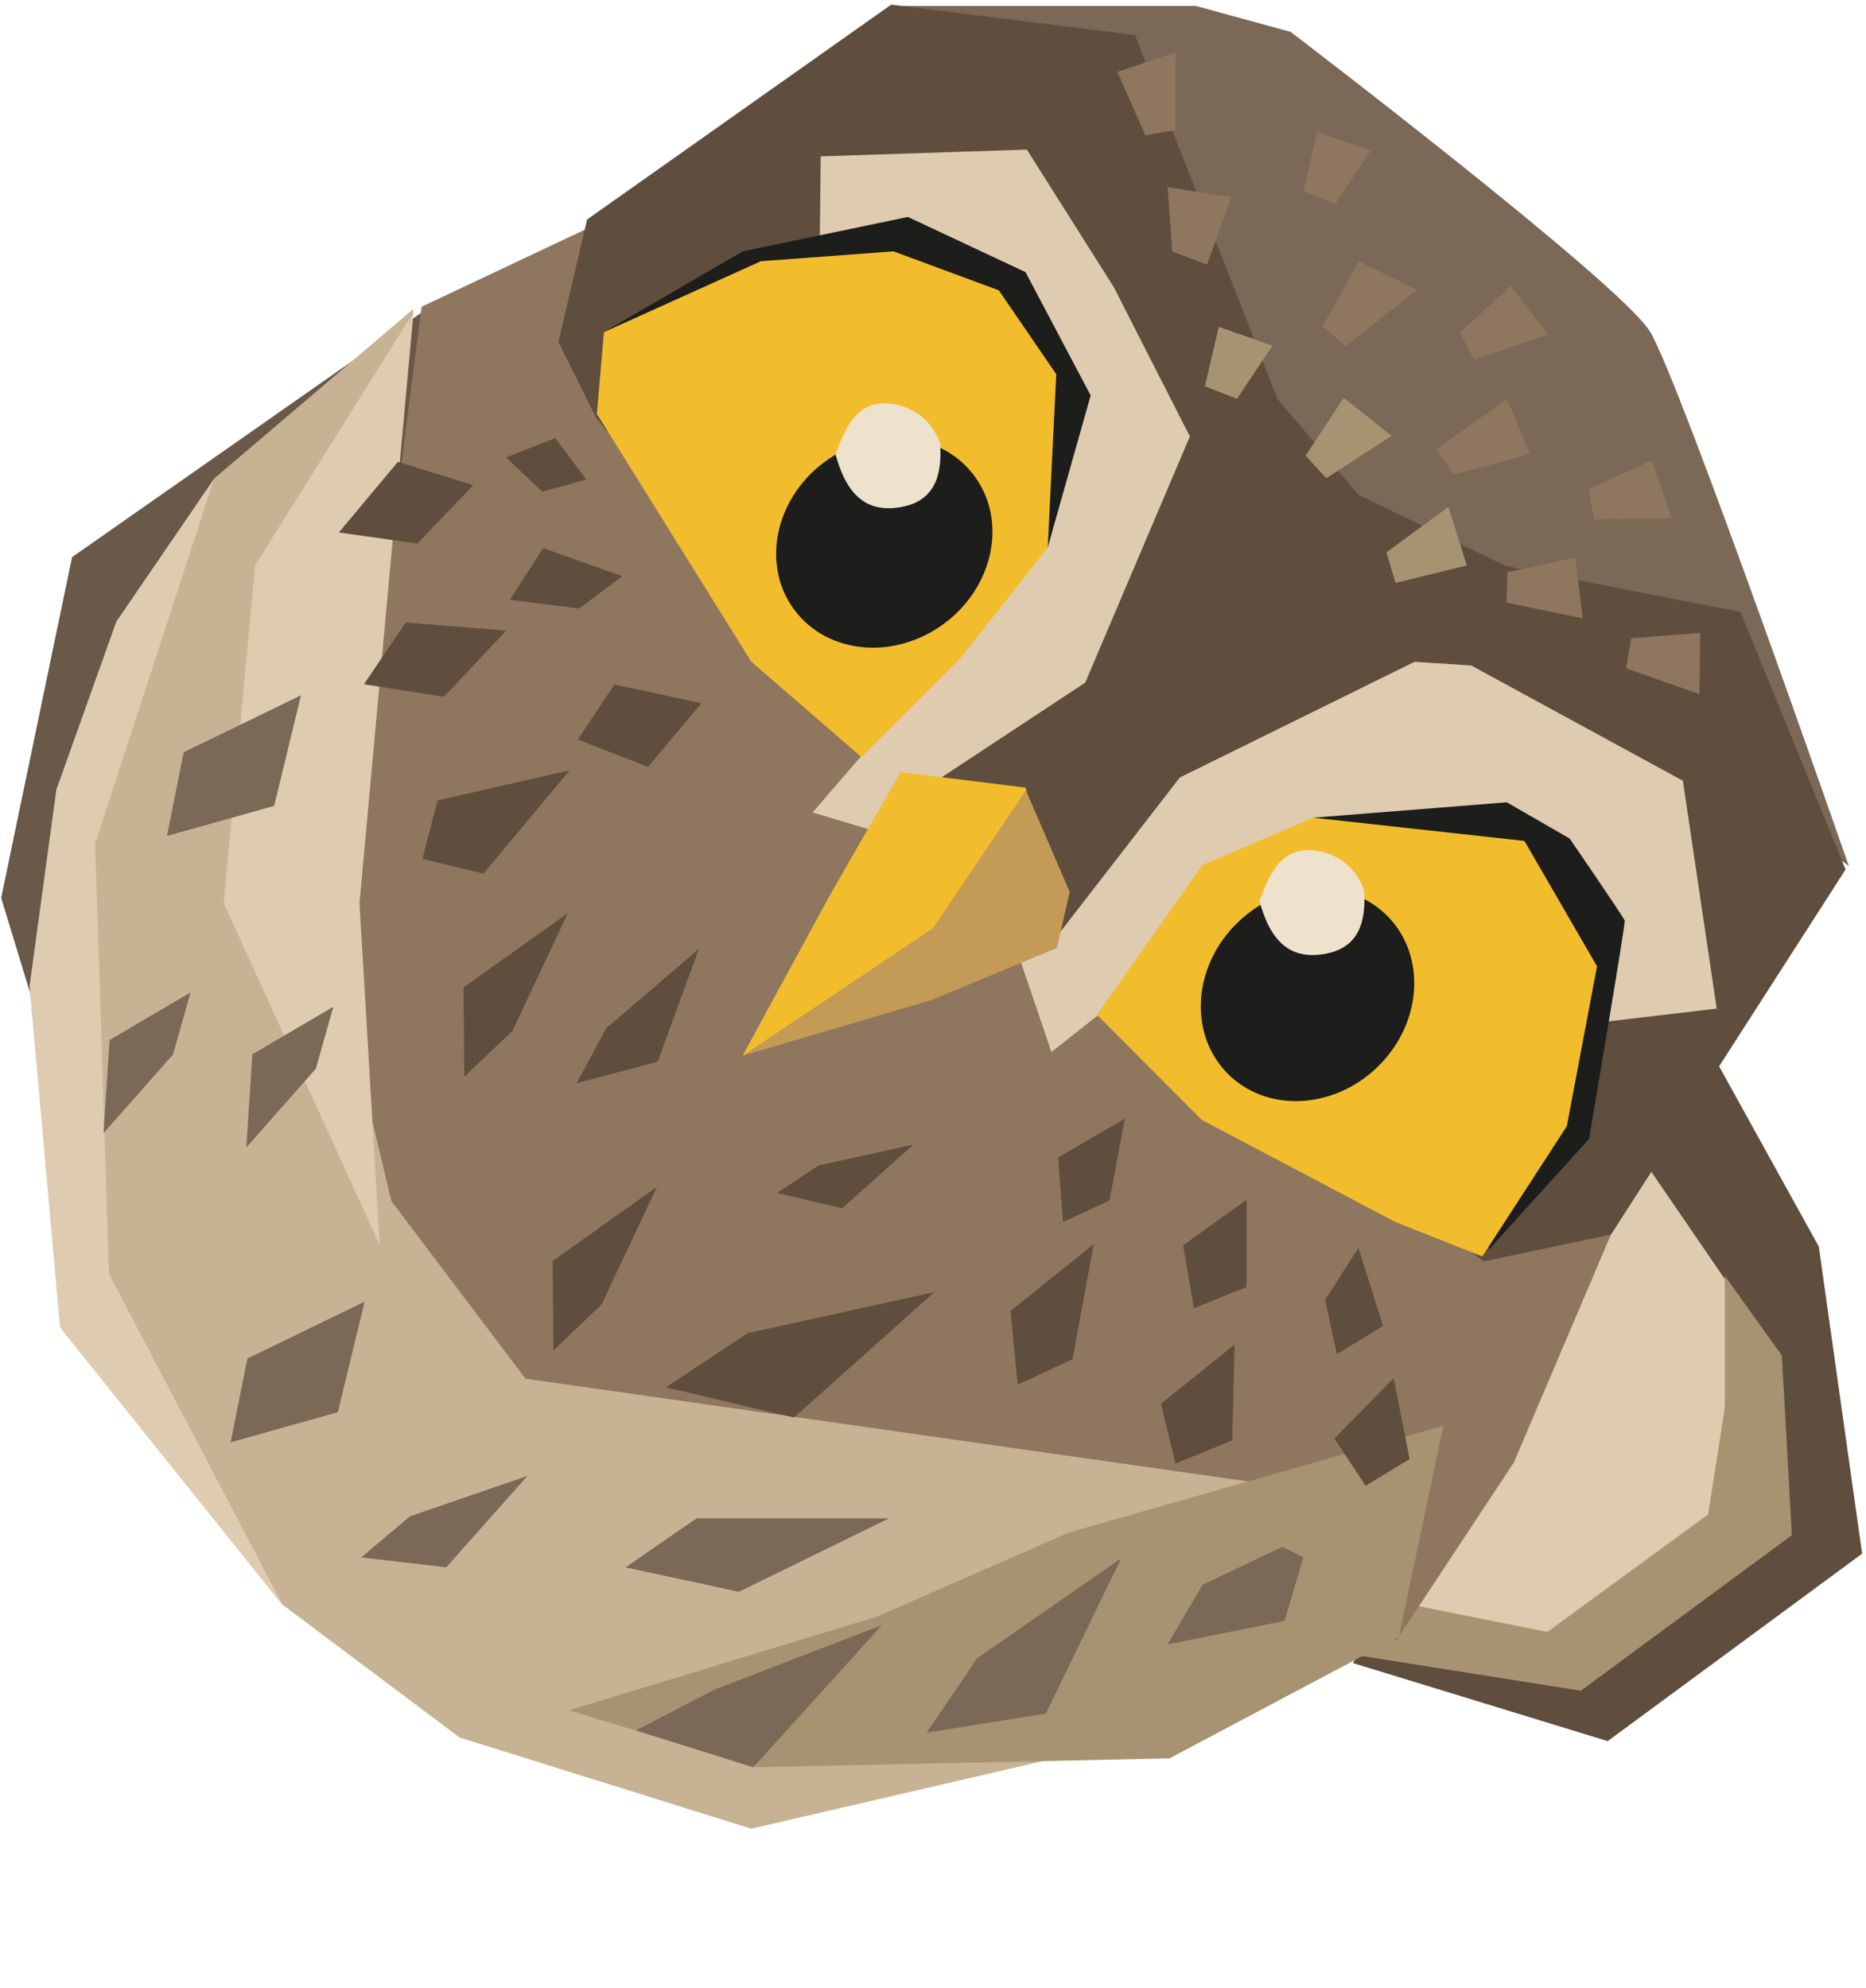 <?xml version="1.0" encoding="UTF-8"?> <svg xmlns="http://www.w3.org/2000/svg" width="198" height="211" viewBox="0 0 198 211" fill="none"><path d="M143.562 176.505L170.589 184.787L197.589 164.895L192.99 132.293L180.902 110.439" fill="#5F4D3D"></path><path d="M189.072 144.585L174.496 123.305L143.922 174.67L166.675 178.706L189.072 162.929V144.585Z" fill="#DECBB0"></path><path d="M164.185 173.204L181.249 160.73L183.027 149.356V135.414L189.071 143.853L190.137 162.931L167.74 179.442L140.01 175.039L140.365 168.435L164.185 173.204Z" fill="#A79272"></path><path d="M196.184 91.924C196.184 91.924 178.24 40.33 175.074 35.18C171.909 30.029 136.948 3.384 136.948 3.384L126.902 0.633L94.508 0.633L117.019 39.184L131.141 58.879C131.141 58.879 130.718 67.101 133.686 68.426C136.654 69.75 180.229 79.764 180.229 79.764L196.184 91.924Z" fill="#7B6857"></path><path d="M46.63 31.844L7.648 59.129L0.123 95.296L3.95 107.861L40.014 86.374L46.63 31.844Z" fill="#6A5848"></path><path d="M70.336 20.467L184.102 100.102L160.637 155.208L148.192 174.05L28.385 159.473L44.738 32.555L70.336 20.467Z" fill="#8E765F"></path><path d="M41.538 127.477L33.847 95.424L43.882 32.772L22.737 50.774L8.76 91.462L11.574 135.314L29.907 170.254L48.781 184.412L79.721 194.083L124.729 183.648L140.727 158.407L55.758 146.319L41.538 127.477Z" fill="#C8B294"></path><path d="M62.295 23.297L94.566 0.492L120.436 3.72L135.558 42.345L144.157 52.52L159.813 60.086L184.678 64.95L195.833 92.281L170.946 131.021L157.438 133.875L147.648 126.262L109.088 96.901L100.556 90.502L63.227 44.285L59.26 36.3L62.295 23.297Z" fill="#5F4D3D"></path><path d="M43.881 33.131L27.064 60.012L23.738 95.848L40.297 132.151L38.146 95.848L43.881 33.131Z" fill="#DECBB0"></path><path d="M5.977 83.819L3.131 104.68L6.372 140.89L29.897 170.255L11.564 135.315L10.099 89.529L22.736 50.775L12.336 65.985L5.977 83.819Z" fill="#DECBB0"></path><path d="M113.352 162.672L93.088 171.562L60.381 181.515L80.288 187.559L124.101 186.614L148.443 173.697L153.168 151.297L113.352 162.672Z" fill="#A79272"></path><path d="M84.246 150.441L99.145 137.133L79.323 141.497L70.66 147.237L84.246 150.441Z" fill="#5F4D3D"></path><path d="M89.358 128.233L96.919 121.479L86.86 123.694L82.463 126.607L89.358 128.233Z" fill="#5F4D3D"></path><path d="M49.19 104.792L60.249 96.924L54.374 109.401L49.267 114.276L49.19 104.792Z" fill="#5F4D3D"></path><path d="M58.648 133.832L69.708 125.963L63.833 138.44L58.725 143.315L58.648 133.832Z" fill="#5F4D3D"></path><path d="M69.784 112.675L74.15 100.717L64.328 109.131L61.188 114.961L69.784 112.675Z" fill="#5F4D3D"></path><path d="M78.402 168.936L94.337 161.143L73.914 161.144L66.383 166.347L78.402 168.936Z" fill="#7B6857"></path><path d="M110.968 181.868L118.963 165.393L103.677 176L98.332 183.885L110.968 181.868Z" fill="#7B6857"></path><path d="M79.926 187.566L93.584 172.475L75.79 179.33L67.484 183.655L79.926 187.566Z" fill="#7B6857"></path><path d="M47.343 166.343L55.974 156.637L43.497 160.933L38.33 165.287L47.343 166.343Z" fill="#7B6857"></path><path d="M136.298 172.029L138.305 165.265L136.031 164.18L127.614 168.195L123.883 174.524L136.298 172.029Z" fill="#7B6857"></path><path d="M146.759 140.718L144.143 132.438L140.611 137.959L141.85 143.717L146.759 140.718Z" fill="#5F4D3D"></path><path d="M132.26 136.592L132.271 127.332L125.541 132.177L126.689 138.847L132.26 136.592Z" fill="#5F4D3D"></path><path d="M117.732 127.396L119.354 118.725L112.277 122.857L112.799 129.699L117.732 127.396Z" fill="#5F4D3D"></path><path d="M149.571 154.846L147.876 146.271L141.596 152.671L144.904 157.693L149.571 154.846Z" fill="#5F4D3D"></path><path d="M124.725 155.321L130.751 152.868L131.002 142.705L123.193 148.98L124.725 155.321Z" fill="#5F4D3D"></path><path d="M113.803 144.246L116.051 132.049L107.232 139.135L107.991 146.958L113.803 144.246Z" fill="#5F4D3D"></path><path d="M35.957 56.513L42.22 49.014L50.22 51.488L44.291 57.686L35.957 56.513Z" fill="#5F4D3D"></path><path d="M43.051 66.07L53.703 66.933L47.115 73.946L38.617 72.624L43.051 66.07Z" fill="#5F4D3D"></path><path d="M46.427 84.952L60.443 81.756L51.302 92.713L44.832 91.156L46.427 84.952Z" fill="#5F4D3D"></path><path d="M68.768 81.388L74.41 74.636L65.201 72.647L61.316 78.496L68.768 81.388Z" fill="#5F4D3D"></path><path d="M61.463 64.578L66.016 61.156L57.64 58.17L54.107 63.653L61.463 64.578Z" fill="#5F4D3D"></path><path d="M57.535 52.182L62.212 50.89L58.917 46.506L53.707 48.542L57.535 52.182Z" fill="#5F4D3D"></path><path d="M98.564 71.918L86.75 46.974L87.085 16.593L108.959 15.875L118.191 30.483L126.257 46.32L115.155 72.447L97.288 84.234L96.296 89.239L95.519 89.007L86.223 86.228L98.564 71.918Z" fill="#DECBB0"></path><path d="M111.17 58.116L115.729 41.968L108.817 28.882L96.338 23.025L78.795 26.683L64.082 35.245" fill="#1D1D1B"></path><path d="M91.409 80.35L79.717 70.223L63.332 43.925L64.085 35.248L80.744 27.722L94.812 26.678L105.984 30.812L112.079 39.717L111.173 58.118L101.791 70.001L91.409 80.35Z" fill="#F2BD2C"></path><path d="M100.231 66.147C94.969 70.091 87.839 69.465 84.304 64.75C80.77 60.035 82.17 53.015 87.432 49.071C92.694 45.128 99.824 45.753 103.358 50.468C106.893 55.184 105.492 62.203 100.231 66.147Z" fill="#1D1D1B"></path><path d="M88.66 48.235C89.651 51.814 91.439 54.614 95.702 53.8C99.31 53.112 99.977 50.253 99.755 47.053C99.327 45.793 98.509 44.702 97.419 43.939C96.329 43.176 95.023 42.781 93.693 42.81C90.67 42.913 89.587 45.706 88.66 48.235Z" fill="#EEE2CD"></path><path d="M182.161 107.046L167.884 108.728L165.813 95.573L118.868 105.886L111.568 111.656L108.381 102.284L108.189 101.72L111.586 100.093L125.189 82.517L150.096 70.238L156.121 70.633L178.568 82.859L182.161 107.046Z" fill="#DECBB0"></path><path d="M158.043 132.594C158.148 132.383 168.608 120.887 168.608 120.887C168.608 120.887 172.497 98.031 172.398 97.702C172.299 97.374 166.559 88.998 166.559 88.998L159.885 85.15L139.355 86.783L158.043 132.594Z" fill="#1D1D1B"></path><path d="M116.395 107.698L127.578 91.81L139.354 86.783L161.758 89.249L169.458 102.553L166.257 119.519L157.289 133.348L148.035 129.681L127.516 118.853L116.395 107.698Z" fill="#F2BD2C"></path><path d="M146.158 113.249C141.432 117.821 134.279 118.093 130.182 113.858C126.085 109.622 126.595 102.482 131.321 97.91C136.048 93.339 143.2 93.066 147.297 97.302C151.394 101.537 150.884 108.677 146.158 113.249Z" fill="#1D1D1B"></path><path d="M133.643 95.653C134.634 99.232 136.422 102.033 140.684 101.219C144.292 100.53 144.96 97.671 144.738 94.471C144.31 93.211 143.491 92.12 142.401 91.357C141.311 90.594 140.006 90.198 138.675 90.228C135.652 90.331 134.569 93.124 133.643 95.653Z" fill="#EEE2CD"></path><path d="M111.858 98.42L108.836 83.594L95.549 81.941L87.914 95.274L78.799 112.04L99.081 102.541L111.858 98.42Z" fill="#F2BD2C"></path><path d="M108.857 83.877L113.51 94.667L112.144 100.607L98.825 106.138L78.797 112.045L99.001 98.507L108.857 83.877Z" fill="#C39B57"></path><path d="M155.642 60.014L148.077 61.87L147.105 58.62L153.694 53.799L155.642 60.014Z" fill="#A79272"></path><path d="M162.373 48.173L154.262 50.388L152.436 47.703L159.878 42.316L162.373 48.173Z" fill="#8E765F"></path><path d="M150.362 30.76L142.777 36.761L140.34 34.615L144.195 27.738L150.362 30.76Z" fill="#8E765F"></path><path d="M147.671 46.256L140.735 50.753L138.535 48.365L142.574 42.215L147.671 46.256Z" fill="#A79272"></path><path d="M124.731 5.553L124.727 13.819L121.527 14.364L118.566 7.628L124.731 5.553Z" fill="#8E765F"></path><path d="M167.942 65.628L159.846 63.956L159.959 60.711L167.154 59.172L167.942 65.628Z" fill="#8E765F"></path><path d="M180.334 73.672L172.533 70.936L173.076 67.736L180.412 67.168L180.334 73.672Z" fill="#8E765F"></path><path d="M177.414 54.995L169.148 55.126L168.551 51.934L175.239 48.865L177.414 54.995Z" fill="#8E765F"></path><path d="M164.265 35.498L156.448 38.187L154.891 35.338L160.296 30.346L164.265 35.498Z" fill="#8E765F"></path><path d="M135.024 36.68L131.255 42.33L127.852 40.998L129.319 34.684L135.024 36.68Z" fill="#A79272"></path><path d="M145.462 15.998L141.693 21.649L138.291 20.317L139.757 14.002L145.462 15.998Z" fill="#8E765F"></path><path d="M130.669 20.924L128.08 28.083L124.394 26.706L123.889 19.859L130.669 20.924Z" fill="#8E765F"></path><path d="M26.248 144.187L38.691 138.143L35.847 149.875L24.471 153.075L26.248 144.187Z" fill="#7B6857"></path><path d="M19.494 79.839L31.937 73.795L29.093 85.527L17.717 88.727L19.494 79.839Z" fill="#7B6857"></path><path d="M26.779 111.894L35.369 106.85L33.509 113.431L26.137 121.777L26.779 111.894Z" fill="#7B6857"></path><path d="M11.63 110.376L20.22 105.332L18.36 111.913L10.988 120.258L11.63 110.376Z" fill="#7B6857"></path></svg> 